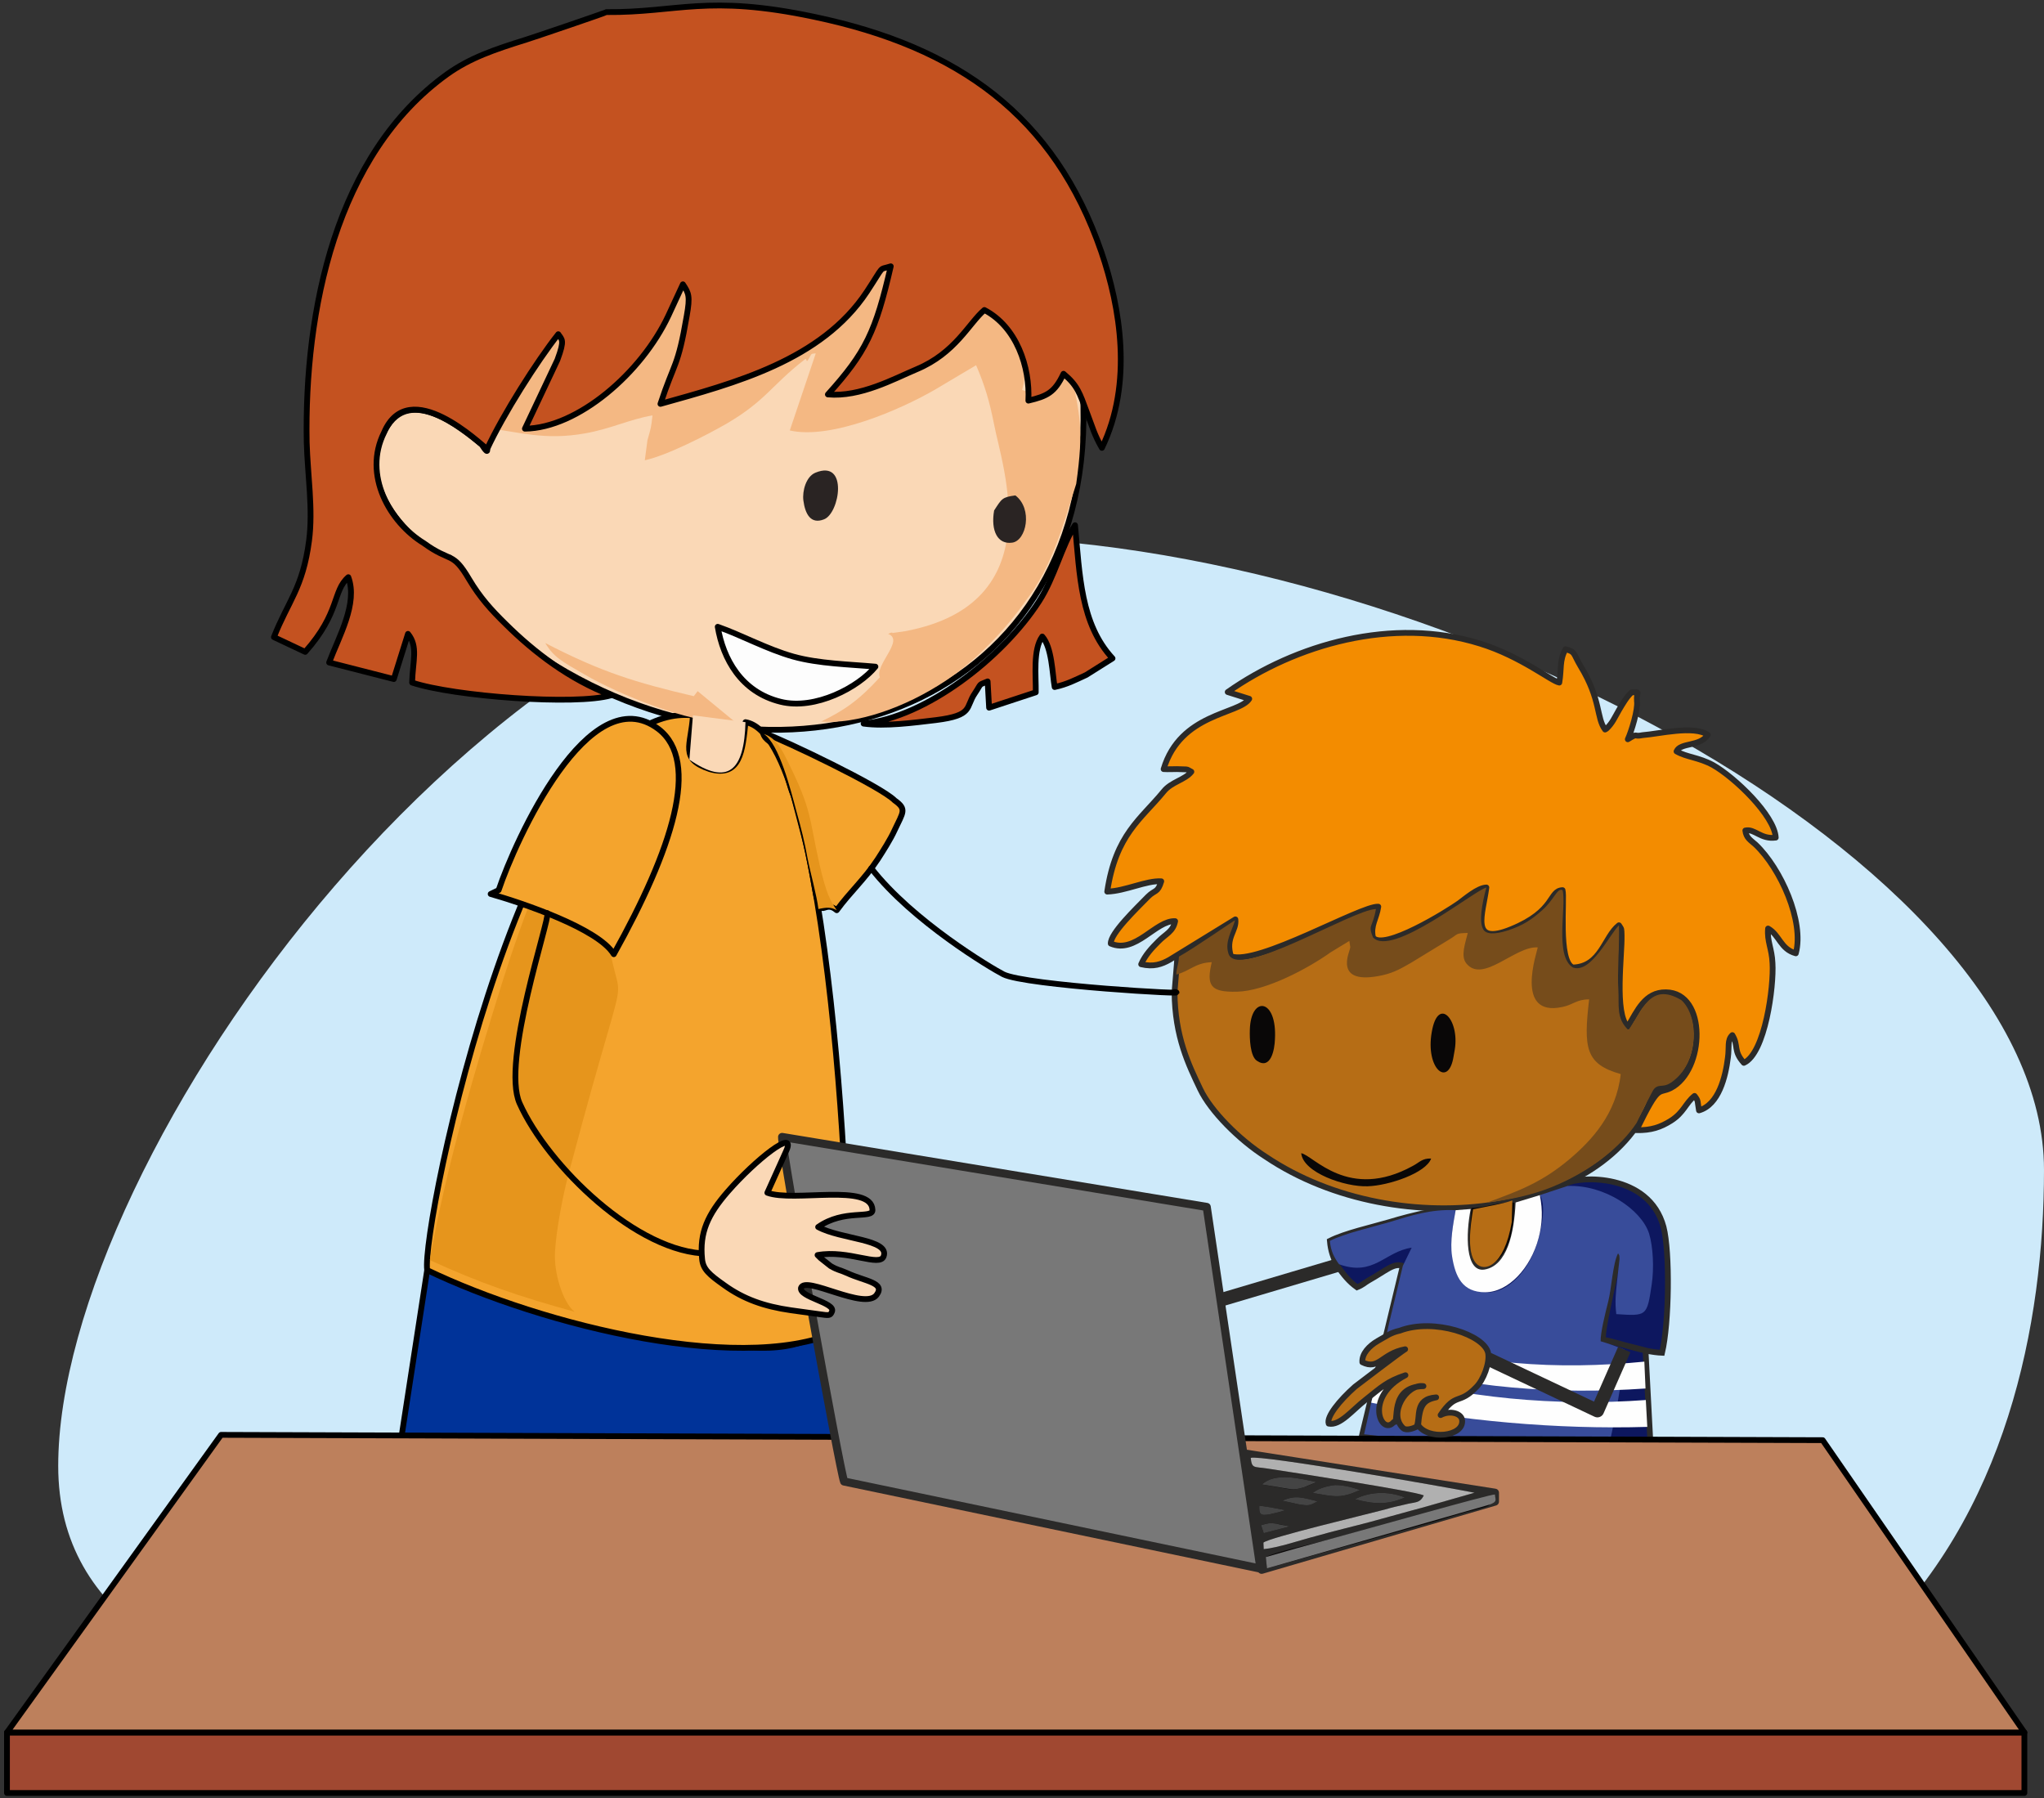<svg width="316" height="278" viewBox="0 0 316 278" fill="none" xmlns="http://www.w3.org/2000/svg">
<rect x="0" y="0" width="316" height="278" fill="#333333" stroke="none"/>
<g id="kids_big">
<path id="Ellipse 5" d="M316 180.846C316 133.304 220.573 83 148.5 83C76.427 83 9 179.071 9 226.613C9 274.155 95.427 269.887 167.5 269.887C293 299.5 316 228.388 316 180.846Z" fill="#CEEAFA"/>
<g id="zan_golemi 1" clip-path="url(#clip0_85_33)">
<g id="Layer_x0020_1">
<path id="Vector" fill-rule="evenodd" clip-rule="evenodd" d="M126.117 206.572C114.248 212.779 96.307 200.866 79.781 201.232C75.581 201.369 70.24 195.481 69.008 195.937L66.04 196.348L61.338 226.882L136.252 228.525L129.587 205.841L126.117 206.572Z" fill="#003399" stroke="black" stroke-width="0.893" stroke-miterlimit="2.613" stroke-linecap="round" stroke-linejoin="round"/>
<path id="Vector_2" fill-rule="evenodd" clip-rule="evenodd" d="M69.51 86.216C68.642 87.448 52.756 76.86 59.923 65.814C64.032 59.47 72.523 67.138 75.308 69.42C75.855 72.387 65.31 52.442 67.501 45.869C79.507 32.77 86.035 18.393 108.176 24.555C131.458 15.381 151.545 19.626 167.249 58.284C171.449 107.485 124.063 126.198 85.762 102.829C79.781 99.178 73.618 93.199 69.51 86.216Z" fill="#FAD8B6" stroke="black" stroke-width="0.893" stroke-miterlimit="2.613" stroke-linecap="round" stroke-linejoin="round"/>
<path id="Vector_3" fill-rule="evenodd" clip-rule="evenodd" d="M137.302 97.991C137.53 97.9 137.941 97.672 137.986 97.855L139.904 97.581C162.684 93.336 154.877 72.067 153.69 65.632C152.96 61.981 152.275 59.653 150.906 56.458L144.606 60.201C139.265 63.304 128.491 68.005 122.1 66.545L126.117 54.632C125.661 54.678 125.478 54.632 125.341 54.906C124.382 56.732 124.93 55.134 124.382 55.591C119.269 59.562 118.402 61.935 112.331 65.495C109.409 67.184 103.109 70.424 99.685 71.154L100.096 68.051C100.644 66.088 100.644 66.271 100.872 64.217C97.357 64.81 94.39 66.317 90.418 67.001C84.21 68.097 80.466 66.819 75.079 66.134L88.09 49.247L86.172 60.931C95.577 63.167 101.648 52.761 105.574 43.952C108.313 48.882 103.748 58.192 104.57 59.47C106.761 61.342 118.539 53.765 120.959 52.807C127.624 50.114 132.873 43.176 138.625 37.791C137.484 45.869 134.243 52.578 132.873 57.553C137.621 59.242 139.082 57.508 142.095 56.002C148.075 53.035 148.212 52.259 153.325 47.056C157.662 49.657 159.442 54.769 158.027 60.292C161.953 61.661 163.642 59.562 165.605 57.416C166.883 64.308 167.614 66.088 166.381 74.806C164.327 81.287 162.592 87.722 158.575 92.88C156.201 96.303 151.727 101.506 146.249 105.203C139.904 109.447 132.326 112.003 126.939 111.547C130.454 109.858 132.782 108.261 136.023 104.701C135.202 102.784 139.904 98.95 137.302 97.991Z" fill="#F4B883"/>
<path id="Vector_4" fill-rule="evenodd" clip-rule="evenodd" d="M103.337 48.79C99.183 57.645 89.322 66.18 81.151 66.271L86.172 55.636C87.359 52.442 86.857 52.533 86.309 51.666C83.023 55.819 77.773 64.08 75.308 69.42C74.349 68.736 63.21 57.873 59.375 66.864C56.089 73.436 60.243 80.739 65.538 83.98C69.738 87.038 69.921 85.121 72.523 89.548C74.212 92.378 75.901 94.249 78.184 96.485C82.612 100.867 88.044 105.02 94.481 107.485C89.094 109.082 70.149 107.667 63.712 105.522C63.803 102.145 64.671 99.954 63.073 97.991L60.882 104.975L50.884 102.419C52.391 98.402 55.358 93.29 53.852 89.228C51.386 91.374 52.619 94.66 47.187 100.776L42.347 98.493C44.539 92.925 46.821 90.917 47.78 83.569C48.419 78.731 47.552 73.391 47.415 68.37C47.05 48.106 51.843 23.87 69.145 11.456C72.66 8.946 76.403 7.668 81.379 6.116C82.155 5.888 93.568 2.008 93.751 1.871C104.752 1.963 109.318 -0.913 125.889 2.601C148.121 7.257 163.003 17.891 170.262 38.932C173.183 47.467 175.192 59.242 170.353 69.237C169.166 67.184 168.938 66.134 167.979 63.624C166.929 60.794 166.564 59.562 164.418 57.782C163.049 60.703 161.862 61.25 158.986 61.935C159.26 56.732 157.16 50.525 152.184 47.923C149.81 49.931 147.71 54.587 141.684 57.097C138.215 58.557 133.01 61.433 127.989 60.977C133.878 54.45 135.384 51.255 137.712 41.168C135.749 41.807 136.845 40.803 134.015 45.093C126.984 55.728 113.517 59.242 102.105 62.437C104.25 55.91 104.798 56.869 106.168 48.836C106.715 45.778 106.487 45.322 105.574 43.952L103.337 48.79Z" fill="#C45220" stroke="black" stroke-width="0.893" stroke-miterlimit="2.613" stroke-linecap="round" stroke-linejoin="round"/>
<path id="Vector_5" fill-rule="evenodd" clip-rule="evenodd" d="M109.728 118.895C114.43 120.264 114.796 116.02 115.252 111.638C128.445 113.829 131.96 193.244 130.956 205.157C116.165 213.098 83.662 204.837 66.04 196.348C65.082 189.593 81.881 108.032 107.126 110.588C106.852 115.289 104.981 117.298 109.728 118.895Z" fill="#F4A42D" stroke="black" stroke-width="0.893" stroke-miterlimit="2.613" stroke-linecap="round" stroke-linejoin="round"/>
<path id="Vector_6" fill-rule="evenodd" clip-rule="evenodd" d="M87.999 181.104C87.04 184.664 86.035 189.867 85.807 193.427C85.579 196.713 86.994 201.323 88.82 202.783C80.329 200.456 74.075 198.311 66.451 194.796C68.916 180.647 73.344 165.632 77.636 151.894C80.74 142.035 85.625 128.799 91.468 120.127L94.572 116.796C94.253 117.298 93.979 117.8 93.705 118.302C97.129 115.426 102.607 116.613 103.931 121.907C98.27 123.733 95.348 123.277 93.02 135.372C95.029 164.673 99.457 137.882 87.999 181.104Z" fill="#E6951C"/>
<path id="Vector_7" fill-rule="evenodd" clip-rule="evenodd" d="M171.996 101.78L167.933 104.336C166.244 105.111 164.966 105.796 163.049 106.207C162.684 104.153 162.638 100.091 161.131 98.402C159.671 100.41 160.173 104.518 160.127 107.028L152.914 109.402L152.686 105.34C151.18 105.979 151.819 105.522 150.723 107.165C149.217 109.356 150.54 110.588 144.697 111.319C141.228 111.729 136.891 112.323 133.513 111.866C143.099 110.908 154.969 101.734 160.629 92.971C163.049 89.228 164.144 84.345 166.199 81.196C166.929 88.954 167.066 96.44 171.996 101.78Z" fill="#C45220" stroke="black" stroke-width="0.893" stroke-miterlimit="2.613" stroke-linecap="round" stroke-linejoin="round"/>
<path id="Vector_8" fill-rule="evenodd" clip-rule="evenodd" d="M138.306 123.733C140.223 125.102 139.63 125.513 138.306 128.343C137.667 129.758 136.526 131.538 135.704 132.816C133.604 136.011 131.458 137.836 129.358 140.712C127.304 138.932 126.939 142.628 126.026 137.608C124.748 130.351 124.793 131.127 122.693 123.003C121.917 121.223 122.009 119.99 120.091 116.065C119.635 114.559 118.265 114.65 117.946 113.236C121.506 114.559 136.206 121.588 138.306 123.733Z" fill="#F4A42D" stroke="black" stroke-width="0.893" stroke-miterlimit="2.613" stroke-linecap="round" stroke-linejoin="round"/>
<path id="Vector_9" fill-rule="evenodd" clip-rule="evenodd" d="M110.961 96.896C114.613 98.174 118.585 100.365 122.648 101.506C126.574 102.601 131.276 102.692 135.339 103.058C132.736 106.252 126.026 109.812 120.685 108.489C114.567 106.983 111.783 101.825 110.961 96.896Z" fill="#FDFDFD" stroke="black" stroke-width="0.893" stroke-miterlimit="2.613" stroke-linecap="round" stroke-linejoin="round"/>
<path id="Vector_10" fill-rule="evenodd" clip-rule="evenodd" d="M111.874 111.547C106.898 111.821 95.759 107.439 90.327 104.244C86.994 102.327 85.579 101.597 84.301 99.406C92.929 103.879 98.27 105.522 107.263 107.622L107.857 106.846L114.065 111.958L111.874 111.547Z" fill="#F4B883"/>
<path id="Vector_11" fill-rule="evenodd" clip-rule="evenodd" d="M106.578 117.435L107.126 110.588L115.252 111.638C115.07 119.032 112.604 121.588 106.578 117.435Z" fill="#FAD8B6"/>
<path id="Vector_12" fill-rule="evenodd" clip-rule="evenodd" d="M129.358 140.711C128.491 140.209 127.761 140.255 126.528 140.529C126.254 138.338 125.341 135.189 124.839 132.633C124.428 130.305 123.835 127.932 123.15 125.513C122.237 122.09 120.456 114.97 118.083 113.464C120.137 114.103 121.05 116.248 121.917 117.982C125.524 125.285 125.067 126.335 126.665 133.5C127.806 138.429 128.354 139.16 129.358 140.711Z" fill="#E6951C"/>
<path id="Vector_13" fill-rule="evenodd" clip-rule="evenodd" d="M153.69 78.913C154.877 77.088 154.923 76.859 156.977 76.586C159.716 78.685 158.666 83.614 156.475 83.888C154.238 84.208 153.143 82.063 153.69 78.913Z" fill="#2A2423"/>
<path id="Vector_14" fill-rule="evenodd" clip-rule="evenodd" d="M127.395 80.283C125.341 81.104 124.474 79.461 124.2 77.362C124.017 75.901 124.611 73.665 126.071 73.071C131.184 70.972 129.815 79.37 127.395 80.283Z" fill="#2A2423"/>
<path id="Vector_15" d="M312.967 267.822H1.079V277.178H312.967V267.822Z" fill="#A04831" stroke="black" stroke-width="0.893" stroke-miterlimit="2.613" stroke-linecap="round" stroke-linejoin="round"/>
<path id="Vector_16" fill-rule="evenodd" clip-rule="evenodd" d="M249.42 198.128C249.101 199.588 247.731 205.567 247.777 207.074C251.064 207.758 253.986 208.991 256.953 209.127C258.049 204.518 258.185 193.564 257.181 189.684C254.944 181.286 244.079 181.834 242.208 182.929L234.127 185.942C234.584 188.361 234.082 191.784 232.667 193.655C230.704 196.348 228.558 196.987 227.599 194.887C226.367 192.195 227.417 190.688 227.508 186.718C223.673 186.535 218.15 187.904 214.863 188.908C212.078 189.73 207.924 190.643 205.596 191.829C205.732 193.427 206.143 194.431 206.691 195.618C207.787 197.124 208.517 198.082 209.795 198.995C210.708 198.63 210.937 198.311 211.576 197.945C214.269 196.439 215.502 195.161 216.871 195.709L210.617 221.679C230.384 224.372 239.56 225.65 255.401 227.84L254.396 208.762L247.777 207.074C247.914 205.065 248.142 203.148 248.644 201.14C249.147 199.132 249.466 196.485 250.151 193.746C250.242 194.02 249.512 197.672 249.42 198.128Z" fill="#0D175F" stroke="#2B2A29" stroke-width="0.893" stroke-miterlimit="2.613"/>
<path id="Vector_17" fill-rule="evenodd" clip-rule="evenodd" d="M181.583 153.354C181.629 160.292 183.774 164.627 185.555 168.37C187.152 171.747 191.535 176.175 195.689 178.822C216.323 192.697 250.06 187.996 255.812 168.233C260.422 168.233 262.751 163.03 262.248 158.877C261.883 155.773 260.011 153.947 258.048 153.4C256.451 152.989 254.168 153.719 252.296 157.599C266.403 135.143 223.673 112.46 193.589 124.372C191.444 124.372 182.085 140.757 181.948 148.927L181.583 153.354Z" fill="#B66D15" stroke="#2B2A29" stroke-width="0.893" stroke-miterlimit="2.613"/>
<path id="Vector_18" fill-rule="evenodd" clip-rule="evenodd" d="M123.835 179.187C122.922 183.386 125.25 192.971 126.117 197.809L130.682 223.002C131.367 227.019 131.321 227.749 136.252 228.525C143.693 229.666 152.686 231.994 161.405 233.454L181.446 237.288C188.294 238.429 185.783 231.674 184.687 225.148L179.666 194.568C178.524 187.129 176.333 186.718 168.253 185.349C155.242 183.249 137.393 179.963 124.93 178.274L123.835 179.187Z" fill="#B0B0B0"/>
<path id="Vector_19" fill-rule="evenodd" clip-rule="evenodd" d="M227.508 186.718C229.425 186.763 232.712 185.577 234.127 185.942L233.945 189C233.214 195.39 229.38 196.713 228.147 195.253C226.732 193.564 227.371 189.274 227.508 186.718Z" fill="#090707"/>
<path id="Vector_20" d="M206.691 195.618L174.69 205.111" stroke="#2B2A29" stroke-width="2.076" stroke-miterlimit="2.613"/>
<path id="Vector_21" fill-rule="evenodd" clip-rule="evenodd" d="M184.687 225.148C185.783 231.674 188.294 238.475 181.446 237.288L161.405 233.454C152.686 231.994 143.693 229.666 136.252 228.525C131.321 227.749 131.367 227.019 130.682 223.002L126.117 197.809C125.25 192.971 122.922 183.386 123.835 179.187L124.93 178.274C137.393 179.963 155.242 183.249 168.253 185.349C176.333 186.718 178.524 187.129 179.666 194.568L184.687 225.148Z" fill="#B0B0B0"/>
<path id="Vector_22" fill-rule="evenodd" clip-rule="evenodd" d="M238.053 184.755C239.332 186.672 237.916 191.966 236.912 194.066C234.219 199.954 228.01 202.555 225.317 195.709C224.039 192.469 224.358 190.962 225.043 187.083C221.208 186.9 218.15 187.904 214.863 188.909C212.078 189.73 207.924 190.643 205.596 191.83C205.732 193.427 206.28 194.431 207.011 195.435C212.397 197.398 214.087 193.473 218.241 192.879L216.871 195.709L214.771 204.472L210.891 221.724C226.138 223.459 231.48 223.733 247.777 226.38C249.101 223.733 251.201 211.181 251.11 208.625C249.923 208.169 248.736 207.713 247.457 207.348C247.412 206.07 248.142 203.149 248.644 201.14C249.147 199.132 249.329 195.344 250.151 193.746C250.379 194.203 250.333 193.838 250.379 194.614L250.014 197.9C249.786 200.091 249.649 201.186 249.877 203.149C254.625 203.468 254.625 203.468 255.355 198.539C255.72 196.074 255.583 192.788 254.944 190.689C253.757 186.992 248.051 183.112 242.345 183.34L238.053 184.755Z" fill="#384C9A"/>
<path id="Vector_23" fill-rule="evenodd" clip-rule="evenodd" d="M34.176 221.816L281.787 222.637L312.967 267.822H1.079L34.176 221.816Z" fill="#BD805C" stroke="black" stroke-width="0.893" stroke-miterlimit="2.613" stroke-linecap="round" stroke-linejoin="round"/>
<path id="Vector_24" fill-rule="evenodd" clip-rule="evenodd" d="M195.05 242.674L192.402 224.691L231.114 230.761V232.131L195.05 242.674Z" fill="#2B2A29" stroke="#2B2A29" stroke-width="1.255" stroke-miterlimit="2.613" stroke-linejoin="round"/>
<path id="Vector_25" fill-rule="evenodd" clip-rule="evenodd" d="M195.37 239.479L195.324 238.475C196.191 237.699 210.982 234.185 214.087 233.363C215.137 233.044 216.187 232.815 217.191 232.587C218.697 232.176 219.519 232.45 220.113 231.172C218.56 230.488 200.346 227.703 195.917 227.019C193.818 226.699 193.544 227.065 193.361 225.376C194.685 224.828 223.902 229.94 227.964 230.761C222.578 232.313 217.191 233.819 211.804 235.28C209.065 236.01 206.143 236.695 203.587 237.425C201.259 238.018 197.515 239.296 195.37 239.479Z" fill="#090707"/>
<path id="Vector_26" fill-rule="evenodd" clip-rule="evenodd" d="M195.872 242.446L195.689 240.711C197.059 239.935 202.537 238.749 204.454 238.247L226.275 232.45C227.508 232.176 229.425 231.127 230.384 231.811C230.11 233.089 230.886 232.633 226.641 233.774C225.134 234.185 223.673 234.641 222.349 235.052L195.872 242.446Z" fill="#090707"/>
<path id="Vector_27" fill-rule="evenodd" clip-rule="evenodd" d="M198.976 230.168L195.096 229.483C197.15 227.567 201.03 228.571 203.541 229.118C201.943 229.803 200.802 230.442 198.976 230.168Z" fill="#090707"/>
<path id="Vector_28" fill-rule="evenodd" clip-rule="evenodd" d="M202.948 230.807C203.724 230.122 204.956 229.803 205.961 229.62C207.102 229.438 208.928 229.849 210.252 230.351C207.239 231.674 206.509 231.4 202.948 230.807Z" fill="#090707"/>
<path id="Vector_29" fill-rule="evenodd" clip-rule="evenodd" d="M209.476 231.765C211.53 230.67 214.452 230.396 217.191 231.492C214.543 232.678 212.352 232.541 209.476 231.765Z" fill="#090707"/>
<path id="Vector_30" fill-rule="evenodd" clip-rule="evenodd" d="M200.711 232.541L198.246 231.994C200.254 231.081 201.213 231.492 203.724 232.085C202.446 232.77 202.4 232.815 200.711 232.541Z" fill="#090707"/>
<path id="Vector_31" fill-rule="evenodd" clip-rule="evenodd" d="M194.685 232.77C196.1 232.952 197.378 233.18 198.748 233.454C198.291 233.637 196.785 234.002 196.328 234.093C194.822 234.367 194.639 234.093 194.685 232.77Z" fill="#090707"/>
<path id="Vector_32" fill-rule="evenodd" clip-rule="evenodd" d="M195.37 237.014L194.959 235.782C196.009 235.508 196.146 235.371 197.378 235.554L199.433 235.964L195.37 237.014Z" fill="#090707"/>
<path id="Vector_33" fill-rule="evenodd" clip-rule="evenodd" d="M195.37 239.479C197.515 239.296 201.259 238.018 203.587 237.425C206.143 236.695 209.065 236.01 211.804 235.28C214.543 234.55 217.373 233.728 219.976 233.044L227.964 230.761C223.902 229.94 194.685 224.828 193.361 225.376C193.544 227.065 193.818 226.699 195.917 227.019C200.346 227.703 218.56 230.488 220.113 231.172C219.519 232.45 218.697 232.176 217.191 232.587C216.187 232.815 215.137 233.044 214.087 233.363C210.982 234.185 196.191 237.699 195.324 238.475L195.37 239.479Z" fill="#B0B0B0"/>
<path id="Vector_34" fill-rule="evenodd" clip-rule="evenodd" d="M230.019 232.678C231.708 232.176 231.114 231.766 231.114 231.035C230.475 230.944 211.393 236.375 204.454 238.247C202.537 238.749 198.337 239.935 195.689 240.711L195.872 242.446L230.019 232.678Z" fill="#787878"/>
<path id="Vector_35" fill-rule="evenodd" clip-rule="evenodd" d="M198.976 230.122C200.072 230.305 200.574 230.214 201.533 229.94L203.541 229.118C201.03 228.571 197.15 227.567 195.096 229.483L198.976 230.122Z" fill="#444444"/>
<path id="Vector_36" fill-rule="evenodd" clip-rule="evenodd" d="M209.476 231.765C212.352 232.541 214.543 232.678 217.191 231.492C214.452 230.396 211.53 230.67 209.476 231.765Z" fill="#444444"/>
<path id="Vector_37" fill-rule="evenodd" clip-rule="evenodd" d="M202.948 230.807C206.509 231.4 207.239 231.674 210.252 230.351C208.928 229.849 207.102 229.438 205.961 229.62C204.956 229.803 203.724 230.122 202.948 230.807Z" fill="#444444"/>
<path id="Vector_38" fill-rule="evenodd" clip-rule="evenodd" d="M200.711 232.541C202.4 232.815 202.446 232.77 203.724 232.085C201.213 231.492 200.3 231.081 198.246 231.994L200.711 232.541Z" fill="#444444"/>
<path id="Vector_39" fill-rule="evenodd" clip-rule="evenodd" d="M199.433 235.964L197.744 235.645L197.378 235.554C196.146 235.371 196.009 235.508 194.959 235.782L195.37 237.014L199.433 235.964Z" fill="#444444"/>
<path id="Vector_40" fill-rule="evenodd" clip-rule="evenodd" d="M194.685 232.77C194.639 234.093 194.822 234.367 196.328 234.093C196.785 234.002 198.291 233.637 198.748 233.454L197.059 233.135L196.009 232.952L194.685 232.77Z" fill="#444444"/>
<path id="Vector_41" fill-rule="evenodd" clip-rule="evenodd" d="M130.5 229.027L194.868 242.491L186.559 186.581L120.913 175.764C120.776 177.224 129.86 227.567 130.5 229.027Z" fill="#787878" stroke="#2B2A29" stroke-width="1.255" stroke-miterlimit="2.613" stroke-linejoin="round"/>
<path id="Vector_42" fill-rule="evenodd" clip-rule="evenodd" d="M213.265 210.771C213.63 209.219 213.858 208.169 214.269 206.572C227.508 210.999 240.747 211.82 254.214 210.497C254.259 211.866 254.351 213.281 254.396 214.65C240.473 215.609 226.96 214.559 213.265 210.771Z" fill="#FEFEFE"/>
<path id="Vector_43" fill-rule="evenodd" clip-rule="evenodd" d="M211.987 216.841C212.398 215.243 212.626 213.874 213.037 212.277C226.093 216.156 240.655 217.434 254.442 216.43C254.533 217.845 254.579 219.214 254.67 220.583C240.747 220.994 225.773 219.671 211.987 216.841Z" fill="#FEFEFE"/>
<path id="Vector_44" fill-rule="evenodd" clip-rule="evenodd" d="M210.617 210.588C213.174 211.866 213.584 209.264 217.236 208.58C216.826 208.762 209.704 214.194 209.476 214.376C207.056 216.521 205.048 219.032 205.413 220.081C207.148 220.447 209.065 217.982 211.119 216.384C213.539 214.468 214.406 213.555 217.282 212.596C210.754 215.974 213.584 222.09 215.456 219.853C216.46 220.173 214.589 214.376 220.067 214.285C217.465 213.874 214.543 218.575 216.917 220.766C217.373 221.222 218.56 220.812 219.017 220.538C219.656 219.077 218.606 216.248 222.03 216.019C220.021 216.43 219.473 217.252 219.245 220.31C220.706 222.637 226.275 222.135 226.047 219.579C225.956 218.484 224.175 217.982 222.715 218.758C225.134 215.152 225.545 217.252 228.238 214.422C229.334 213.327 230.338 210.725 230.064 209.173C229.517 206.389 221.71 203.696 216.415 205.704C214.954 206.024 214.315 206.572 212.991 207.302C211.667 208.078 210.526 209.264 210.617 210.588Z" fill="#B66D15" stroke="#2B2A29" stroke-width="0.893" stroke-miterlimit="2.613" stroke-linejoin="round"/>
<path id="Vector_45" fill-rule="evenodd" clip-rule="evenodd" d="M227.736 186.946C227.325 189.456 226.732 193.564 228.147 195.253C229.38 196.713 232.53 195.937 233.717 188.908L233.808 185.577C232.256 186.124 230.201 186.444 227.736 186.946Z" fill="#B66D15"/>
<path id="Vector_46" fill-rule="evenodd" clip-rule="evenodd" d="M193.224 159.196C193.178 160.565 193.27 163.304 194.32 163.988C196.465 165.449 197.059 162.254 197.104 160.657C197.47 154.313 193.361 153.856 193.224 159.196Z" fill="#090707"/>
<path id="Vector_47" fill-rule="evenodd" clip-rule="evenodd" d="M224.906 162.254C225.682 157.599 222.304 153.902 221.345 159.561C220.341 165.221 223.947 168.233 224.723 163.304L224.906 162.254Z" fill="#090707"/>
<path id="Vector_48" fill-rule="evenodd" clip-rule="evenodd" d="M201.167 178.274C201.441 181.286 207.969 183.523 211.439 183.386C214.68 183.295 220.478 181.332 221.254 179.096C219.839 179.05 219.473 179.689 218.423 180.237C208.472 185.714 203.039 178.594 201.167 178.274Z" fill="#090707"/>
<path id="Vector_49" fill-rule="evenodd" clip-rule="evenodd" d="M253.94 113.646C252.433 113.966 253.346 113.236 251.657 114.285C252.205 113.099 253.255 109.721 253.073 108.398C252.936 106.846 253.757 107.028 252.251 107.028C251.475 107.713 250.836 108.854 250.288 109.767C249.603 110.954 249.283 111.775 248.37 112.642C248.325 112.688 248.234 112.734 248.142 112.779C246.773 110.954 247.549 108.215 244.353 102.966C243.166 100.958 243.577 100.776 242.025 100.365C241.066 102.099 241.432 103.377 241.066 105.522C239.879 105.34 235.177 101.46 228.832 99.498C215.274 95.253 200.254 99.635 189.8 106.983L193.133 108.032C191.581 110.451 182.496 110.223 179.894 118.895C180.716 118.941 181.127 118.895 181.948 118.895L183.409 118.941C183.5 118.941 183.592 118.986 183.683 119.032L184.185 119.306C183.181 120.584 181.081 120.858 179.894 122.364C176.379 126.654 172.499 128.982 171.175 137.836C174.005 137.745 177.201 136.102 179.529 136.239C178.981 138.064 178.57 137.517 177.474 138.612C175.648 140.483 171.677 144.272 171.722 145.869C175.557 147.512 178.661 142.263 181.674 142.4C181.355 144.043 180.214 144.363 179.072 145.549C178.159 146.462 177.018 147.649 176.424 149.064C178.342 149.52 179.574 149.064 180.807 148.379L190.987 142.126C191.215 143.906 189.389 144.91 190.302 147.832C194.365 149.338 210.434 139.981 213.082 140.164C212.808 142.035 211.85 143.039 212.261 144.91C213.813 147.101 223.81 140.894 225.591 139.616C226.595 138.886 228.467 137.243 229.791 137.197C229.288 141.214 227.097 146.325 233.671 143.633C240.564 140.803 239.423 137.699 241.568 137.608C241.934 138.84 240.792 148.653 243.166 149.566C247.549 149.429 248.005 144.819 250.288 143.039C250.744 143.724 250.653 143.541 250.699 144.545C250.79 147.512 249.512 156.732 251.657 158.74C253.118 156.275 254.305 153.354 257.546 153.4C263.937 153.445 263.572 165.449 258.322 168.187C256.268 169.237 256.588 167.32 252.981 174.714C255.264 174.76 256.725 174.258 258.322 173.254C260.331 171.976 260.559 170.561 261.974 169.42C262.614 170.241 262.385 170.15 262.659 171.656C265.718 170.789 266.768 166.453 267.133 163.486C267.361 161.798 266.996 160.794 267.818 160.018C268.822 161.661 267.909 162.437 269.598 164.308C272.885 162.847 274.255 152.487 274.026 148.881C273.935 146.645 273.159 145.504 273.342 143.541C275.122 144.545 275.259 146.736 277.633 147.375C278.957 142.446 275.305 134.276 271.424 130.579C270.603 129.849 269.963 129.529 269.826 128.388C271.287 128.069 272.2 129.803 274.528 129.484C274.346 126.061 268.137 120.127 264.805 118.256C262.614 117.069 260.788 117.069 259.19 116.157C259.783 114.742 262.796 115.472 264.029 113.601C261.838 112.095 256.451 113.464 253.94 113.646Z" fill="#F38C00" stroke="#2B2A29" stroke-width="0.893" stroke-miterlimit="2.613" stroke-linejoin="round"/>
<path id="Vector_50" fill-rule="evenodd" clip-rule="evenodd" d="M181.857 150.661C183.957 150.114 184.779 148.836 187.335 148.744C186.468 152.396 187.152 153.4 191.215 153.308C195.644 153.217 202.172 149.748 205.687 147.238L208.608 145.458L208.745 146.371C208.745 146.462 208.745 146.554 208.7 146.645C208.7 147.056 205.961 152.487 213.767 150.753C215.593 150.342 216.78 149.612 218.15 148.836L224.13 145.184C225.499 144.363 224.952 144.272 226.915 144.226C226.549 145.778 225.773 147.786 226.686 148.927C229.243 152.122 234.264 146.188 237.734 146.462C237.642 147.147 234.082 157.234 241.477 155.682C243.303 155.317 243.668 154.495 245.677 154.495C244.81 162.026 245.084 164.491 250.562 166.042C249.877 172.204 246.088 176.266 242.71 179.141C238.327 182.838 234.766 184.116 229.791 185.942C233.717 185.394 236.821 184.755 239.879 183.523C245.86 181.104 250.562 177.316 253.027 173.573L254.442 170.652C255.172 169.42 255.446 168.598 255.812 168.233C256.679 167.457 257.227 168.37 258.87 166.955C262.522 164.034 262.751 157.234 259.966 154.632C255.081 151.665 253.849 156.366 251.749 159.242C249.831 157.416 250.333 155.454 250.197 152.989C250.014 150.57 250.379 145.915 250.288 143.039C248.781 144.545 245.951 150.57 243.166 149.566C240.29 147.786 242.208 140.073 241.568 137.608C240.747 137.197 240.29 139.068 238.419 140.712C236.775 142.172 235.497 143.039 233.169 143.815C231.069 144.5 229.699 144.454 229.288 143.633C228.649 142.446 229.06 139.936 229.791 137.197C227.873 137.699 215.137 148.06 212.261 144.91C211.439 142.857 212.215 143.496 212.717 140.529C209.019 140.62 191.033 151.802 189.892 147.329C189.344 145.504 190.485 143.861 190.942 142.263C190.942 142.172 184.322 146.782 182.268 147.877C182.177 149.338 181.857 149.657 181.857 150.661Z" fill="#764C1B"/>
<path id="Vector_51" fill-rule="evenodd" clip-rule="evenodd" d="M229.517 196.257C232.986 195.663 234.082 190.688 234.31 185.896L238.053 184.755C238.556 187.128 238.419 189.319 237.871 191.373C236.638 196.074 233.169 199.771 229.608 199.771C226.093 199.771 224.997 197.398 224.495 194.248C224.13 191.875 224.678 189.137 225.043 187.083L227.371 186.9C226.595 190.734 226.504 196.759 229.517 196.257Z" fill="#FEFEFE"/>
<path id="Vector_52" d="M251.11 208.625L246.955 218.073L230.064 210.086" stroke="#2B2A29" stroke-width="2.076" stroke-miterlimit="2.613" stroke-linejoin="round"/>
<path id="Vector_53" fill-rule="evenodd" clip-rule="evenodd" d="M77.088 137.608C79.644 129.986 91.057 104.609 101.785 112.688C108.359 117.708 103.931 131.309 94.892 147.512C92.518 143.541 80.649 139.57 75.855 138.201L77.088 137.608Z" fill="#F4A42D" stroke="black" stroke-width="0.893" stroke-miterlimit="2.613" stroke-linecap="round" stroke-linejoin="round"/>
<path id="Vector_54" d="M134.699 134.23C141.045 142.4 153.234 149.657 155.105 150.616C158.529 152.35 185.007 153.856 181.583 153.354" stroke="black" stroke-width="0.893" stroke-miterlimit="2.613" stroke-linecap="round" stroke-linejoin="round"/>
<path id="Vector_55" d="M84.62 141.168C85.077 141.944 77.453 164.125 80.329 170.561C84.666 180.237 98.59 193.792 109.5 193.792" stroke="black" stroke-width="0.893" stroke-miterlimit="2.613" stroke-linecap="round" stroke-linejoin="round"/>
<path id="Vector_56" fill-rule="evenodd" clip-rule="evenodd" d="M108.541 194.614C108.131 190.552 109.409 187.767 112.513 184.207C116.759 179.324 123.195 174.258 121.552 177.909L118.63 184.39C122.693 185.896 134.745 182.838 134.882 187.037C134.973 188.498 130.5 186.855 126.482 189.684C129.997 191.601 137.53 191.556 136.617 194.203C136.023 195.937 131.184 193.153 126.391 194.02C126.528 194.157 126.756 194.385 126.848 194.477L128.4 195.709C129.587 196.394 129.724 196.257 130.956 196.804C133.695 198.082 136.936 198.265 135.521 200.182C133.695 202.646 124.519 197.124 123.835 199.086C123.515 200.547 129.176 201.368 128.628 202.738C128.354 203.422 128.217 203.377 126.574 203.148L122.282 202.555C118.128 201.962 114.933 200.821 111.965 198.676C109.637 197.033 108.678 196.211 108.541 194.614Z" fill="#FAD8B6" stroke="black" stroke-width="0.893" stroke-miterlimit="2.613" stroke-linecap="round" stroke-linejoin="round"/>
</g>
</g>
</g>
<defs>
<clipPath id="clip0_85_33">
<rect width="314" height="278" fill="white"/>
</clipPath>
</defs>
</svg>
